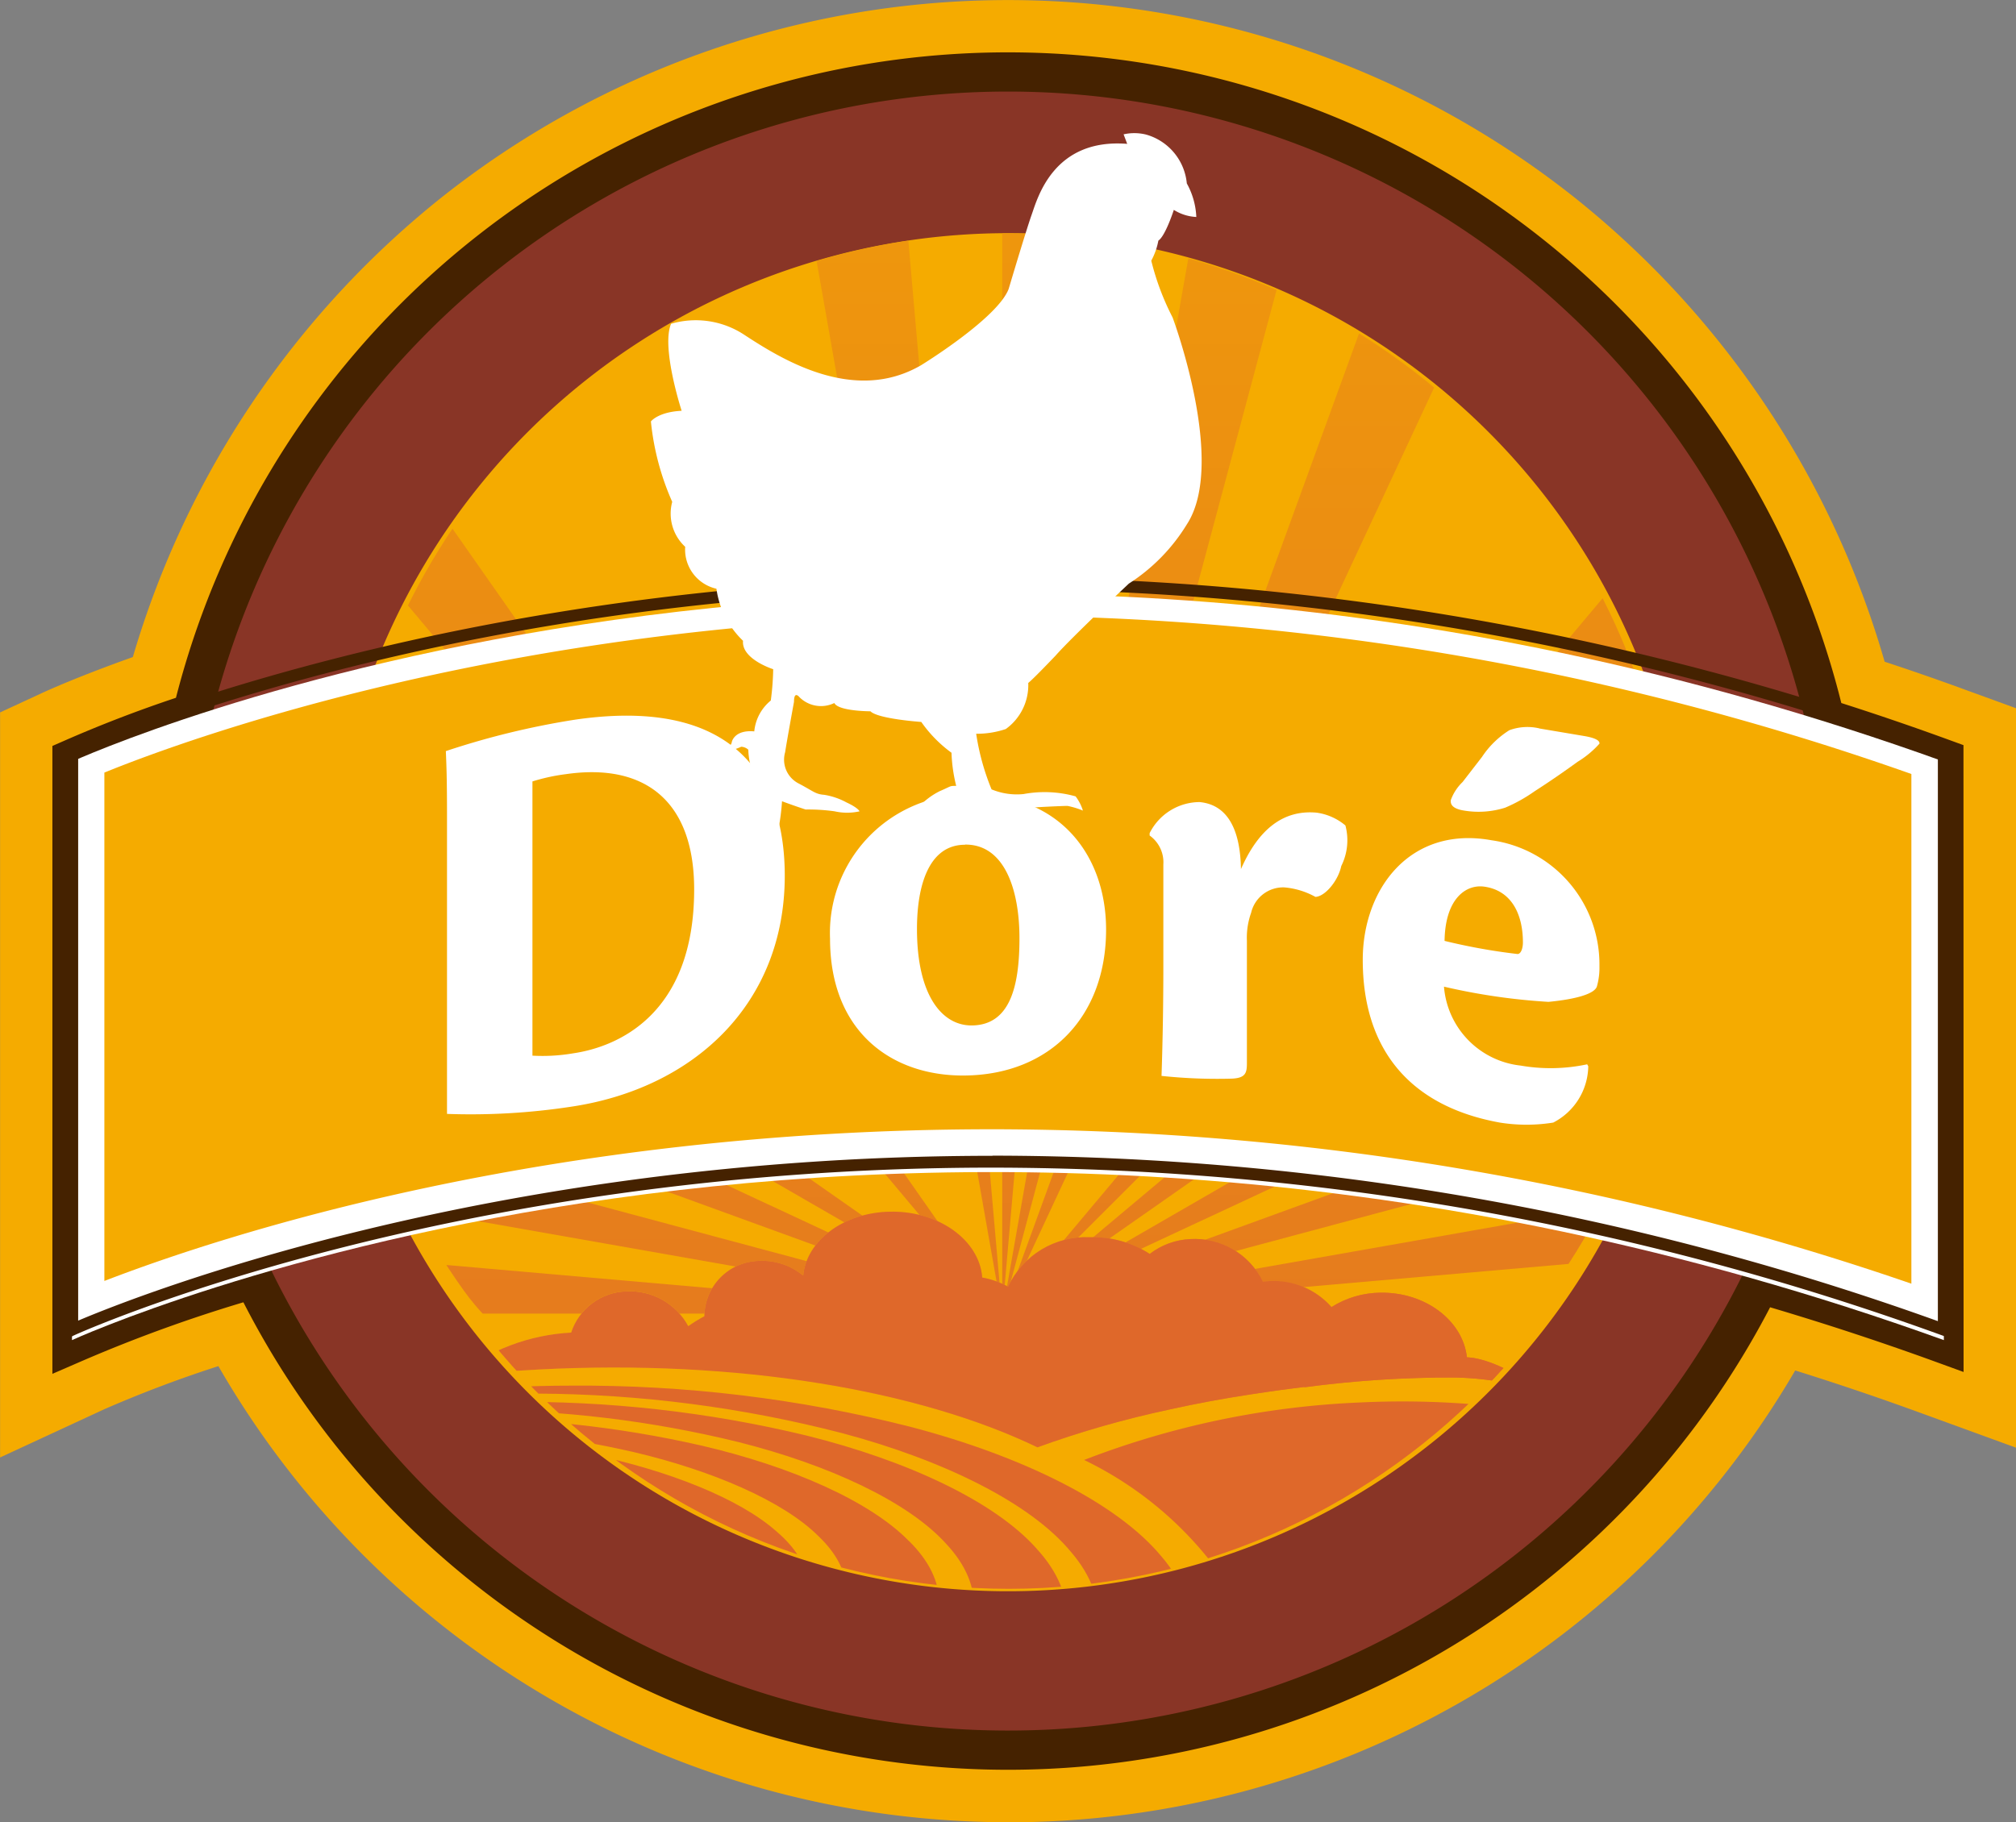 <svg id="AVIPRO_LOGOS-05" data-name="AVIPRO LOGOS-05" xmlns="http://www.w3.org/2000/svg" xmlns:xlink="http://www.w3.org/1999/xlink" width="111.008" height="100.368" viewBox="0 0 111.008 100.368">
  <rect x="0" y="0" width="111.008" height="100.368" fill="#808080" stroke="none"/>
  <defs>
    <linearGradient id="linear-gradient" y1="0.5" x2="1" y2="0.5" gradientUnits="objectBoundingBox">
      <stop offset="0" stop-color="#f9c000"/>
      <stop offset="1" stop-color="#df682a"/>
    </linearGradient>
    <clipPath id="clip-path">
      <path id="Path_4660" data-name="Path 4660" d="M119.8,68.616a36.6,36.6,0,0,1-6.18,20.414c-6.6,9.879-17.224,1.952-29.993,1.952s-23.882,8.364-30.557-.951A36.8,36.8,0,1,1,119.8,68.616" transform="translate(-46.2 -31.82)" fill="none"/>
    </clipPath>
    <linearGradient id="linear-gradient-2" x1="0.5" y1="-0.112" x2="0.5" y2="1.471" gradientUnits="objectBoundingBox">
      <stop offset="0" stop-color="#f5aa00"/>
      <stop offset="1" stop-color="#df682a"/>
    </linearGradient>
    <linearGradient id="linear-gradient-3" x1="0.5" y1="-0.112" x2="0.5" y2="1.471" xlink:href="#linear-gradient-2"/>
    <linearGradient id="linear-gradient-4" x1="0.5" y1="-0.112" x2="0.5" y2="1.471" xlink:href="#linear-gradient-2"/>
    <linearGradient id="linear-gradient-7" x1="0.5" y1="-0.355" x2="0.5" y2="1.574" xlink:href="#linear-gradient-2"/>
    <linearGradient id="linear-gradient-8" x1="0.5" y1="-0.969" x2="0.5" y2="1.834" xlink:href="#linear-gradient-2"/>
    <linearGradient id="linear-gradient-9" x1="0.5" y1="-2.123" x2="0.5" y2="2.324" xlink:href="#linear-gradient-2"/>
    <linearGradient id="linear-gradient-10" x1="0.5" y1="-5.448" x2="0.5" y2="3.733" xlink:href="#linear-gradient-2"/>
    <linearGradient id="linear-gradient-11" x1="0.5" y1="-10.617" x2="0.5" y2="5.923" xlink:href="#linear-gradient-2"/>
    <linearGradient id="linear-gradient-12" x1="0.5" y1="-2.793" x2="0.5" y2="2.608" xlink:href="#linear-gradient-2"/>
    <linearGradient id="linear-gradient-13" x1="0.5" y1="-1.18" x2="0.5" y2="1.924" xlink:href="#linear-gradient-2"/>
    <linearGradient id="linear-gradient-14" x1="0.5" y1="-0.451" x2="0.5" y2="1.615" xlink:href="#linear-gradient-2"/>
    <clipPath id="clip-path-2">
      <path id="Path_4665" data-name="Path 4665" d="M119.963,68.687c0,20.693-16.541,37.463-36.942,37.463S46.08,89.375,46.08,68.687,62.617,31.22,83.017,31.22s36.942,16.775,36.942,37.467" transform="translate(-46.08 -31.22)" fill="none"/>
    </clipPath>
    <clipPath id="clip-path-3">
      <path id="Path_4661" data-name="Path 4661" d="M55.473,173.122a53.375,53.375,0,0,0-11.982-1.1c-1.843.032-3.213.18-3.982.258-.191.078-.378.161-.564.245.482,0,1.4-.065,2.689-.06a49.7,49.7,0,0,1,10.08,1.006c3.7.766,7.194,2.09,9.019,3.636,1.884,1.518,2.107,3.263.623,4.246-.2.346.437.84,1.638,1.172s2.73.351,3.19-.055c1.829-1.264,1.62-3.327-.482-5.109-2.043-1.814-5.975-3.36-10.234-4.246m2.931,3.461c-1.916-1.421-5.415-2.607-9.056-3.249a46.746,46.746,0,0,0-9.729-.706c-.373.009-.7.028-1,.046-.282.129-.564.263-.837.4a43.65,43.65,0,0,1,7.8.614,22.179,22.179,0,0,1,7.841,2.635c1.757,1.126,2.157,2.423,1.27,3.041A4.628,4.628,0,0,0,56.92,180.4c1.2.337,2.457.4,2.612.069,1.229-.891.842-2.506-1.133-3.895m14.6,1.32c-2.162-2.215-6.521-4.112-11.39-5.247a59.8,59.8,0,0,0-14.207-1.5,52.27,52.27,0,0,0-6.13.429c-.164.06-.323.12-.482.18.792-.023,2.448-.18,4.755-.166A55.58,55.58,0,0,1,57.857,173c4.309,1.015,8.227,2.69,10.175,4.638,2.007,1.92,2.043,4.1-.045,5.464-.514.42-.141.96,1.06,1.3a5.809,5.809,0,0,0,3.772-.18c2.43-1.638,2.407-4.139.187-6.327m13.907.858c-2.453-2.972-7.7-5.542-13.816-7.144a73.824,73.824,0,0,0-18.712-2.27c-2.321,0-4.428.12-6.239.286q-.812.173-1.6.36c1.666-.134,3.691-.235,5.989-.208a68.281,68.281,0,0,1,16.81,2.183c5.552,1.481,10.357,3.835,12.587,6.544,2.294,2.672,2,5.7-1.265,7.776-1.129.563-1.292,1.2-.082,1.532a8.9,8.9,0,0,0,4.933-.434c3.6-2.349,3.9-5.685,1.4-8.62m-6.88-.438c-2.316-2.612-7.149-4.859-12.664-6.23a66.6,66.6,0,0,0-16.541-1.851,58.942,58.942,0,0,0-6.99.48c-.264.078-.532.166-.8.249,1.383-.129,3.422-.3,5.929-.286a61.181,61.181,0,0,1,14.639,1.763c4.956,1.246,9.342,3.272,11.449,5.612,2.162,2.317,2.048,4.947-.623,6.682-.828.494-.724,1.089.478,1.421a7.22,7.22,0,0,0,4.355-.309c3.008-2.012,3.14-4.961.755-7.541" transform="translate(-37.78 -169.337)" fill="none"/>
    </clipPath>
    <linearGradient id="linear-gradient-20" x1="-46.574" y1="57.63" x2="-46.566" y2="57.63" xlink:href="#linear-gradient-2"/>
    <clipPath id="clip-path-4">
      <path id="Path_4663" data-name="Path 4663" d="M99.683,159.469c1.456-.323,2.99-.609,4.592-.849q1.379-.215,2.817-.388v.018a60.686,60.686,0,0,1,8.241-.54,16.212,16.212,0,0,1,5.67,1.112c-.937-.434-3.235-2.15-4.96-2.224-.223-2.03-2.3-3.6-4.769-3.558a5.133,5.133,0,0,0-2.689.794,4.243,4.243,0,0,0-3.4-1.435c-.123.009-.246.023-.373.037a4.182,4.182,0,0,0-4-2.349,3.959,3.959,0,0,0-2.234.817,5.744,5.744,0,0,0-3.295-.918,4.734,4.734,0,0,0-4.5,2.713l-.041-.009a4.636,4.636,0,0,0-1.388-.485c-.155-2.067-2.407-3.683-5.088-3.627-2.548.051-4.587,1.592-4.769,3.521a3.53,3.53,0,0,0-2.435-.812,3.077,3.077,0,0,0-3.008,3.05,8.186,8.186,0,0,0-.887.545,3.655,3.655,0,0,0-3.422-1.915,3.294,3.294,0,0,0-3.026,2.27,11.093,11.093,0,0,0-6.334,2.4c1.47-.161,2.976-.286,4.51-.365,11.008-.581,21,1.144,27.5,4.283a54.8,54.8,0,0,1,7.295-2.086" transform="translate(-60.38 -148.577)" fill="url(#linear-gradient)"/>
    </clipPath>
    <linearGradient id="linear-gradient-22" x1="-39.812" y1="84.003" x2="-39.812" y2="83.993" xlink:href="#linear-gradient"/>
  </defs>
  <path id="Path_4637" data-name="Path 4637" d="M61.972,103.943A50.173,50.173,0,0,1,18.495,78.823a67.18,67.18,0,0,0-6.3,2.382l-5.72,2.649V77.581l0-34.763L8.8,41.742c.2-.092,1.9-.874,4.985-1.973A50.615,50.615,0,0,1,30.726,14.5a50.183,50.183,0,0,1,62.629.106,50.577,50.577,0,0,1,16.89,25.42c1.536.506,3.044,1.03,4.594,1.6l2.639.961V83.315l-5.385-1.963c-2.221-.809-4.493-1.577-6.773-2.29a50.157,50.157,0,0,1-43.344,24.886ZM20.026,74.96l.635,1.168a46.963,46.963,0,0,0,41.311,24.606,46.681,46.681,0,0,0,25.084-7.252,47.3,47.3,0,0,0,16.1-17.115l.625-1.14,1.246.377c2.75.837,5.5,1.752,8.167,2.727l1.081.391V44.813l-.524-.193c-1.789-.648-3.527-1.246-5.311-1.826l-.832-.271-.225-.846a46.994,46.994,0,0,0-45.4-34.906A46.677,46.677,0,0,0,32.722,16.993,47.361,47.361,0,0,0,16.646,41.411l-.221.819-.8.276c-3.49,1.214-5.4,2.092-5.481,2.129l-.464.216V78.818l1.145-.529h0a76.49,76.49,0,0,1,7.941-2.943l1.265-.4Z" transform="translate(-6.47 -3.58)" fill="#f5ab00"/>
  <g id="Group_768" data-name="Group 768" transform="translate(1.584 1.588)">
    <path id="Path_4638" data-name="Path 4638" d="M63.868,104.262A48.6,48.6,0,0,1,21.127,78.806a74.147,74.147,0,0,0-7.76,2.87L9.95,83.258V45.746l1.394-.649c.092-.041,2.056-.948,5.63-2.19A48.879,48.879,0,0,1,33.6,17.645a48.6,48.6,0,0,1,60.657.1,48.866,48.866,0,0,1,16.582,25.433c1.858.6,3.625,1.21,5.368,1.845l1.582.575V82.927l-3.234-1.178c-2.645-.961-5.359-1.868-8.086-2.7a48.584,48.584,0,0,1-42.6,25.2" transform="translate(-9.95 -7.07)" fill="#f5ab00"/>
    <path id="Path_4639" data-name="Path 4639" d="M119.3,58.514A46.269,46.269,0,1,1,73.029,12.3,46.241,46.241,0,0,1,119.3,58.514" transform="translate(-19.11 -9.92)" fill="#893526"/>
    <path id="Path_4640" data-name="Path 4640" d="M121.055,69.14a37.4,37.4,0,1,1-37.4-37.34,37.372,37.372,0,0,1,37.4,37.34" transform="translate(-29.737 -20.546)" fill="#f5ab00"/>
    <path id="Path_4641" data-name="Path 4641" d="M118.252,50.128Q114.945,48.92,111.7,47.9a46.216,46.216,0,0,0-89.892-.295,70.524,70.524,0,0,0-6.627,2.518V82.354a81.569,81.569,0,0,1,10-3.585,46.219,46.219,0,0,0,82.947.276c3.327.967,6.705,2.062,10.129,3.309Z" transform="translate(-12.8 -9.92)" fill="none" stroke="#452200" stroke-width="2.16"/>
    <g id="Group_761" data-name="Group 761" transform="translate(17.07 11.263)" clip-path="url(#clip-path)">
      <g id="starburst" transform="translate(-64.996 -33.26)">
        <path id="Path_4642" data-name="Path 4642" d="M126.48-41.27V51.485l8.114-92.755Z" transform="translate(-24.952 41.27)" fill="url(#linear-gradient-2)"/>
        <path id="Path_4643" data-name="Path 4643" d="M142.835-41.27,126.48,51.485,151.335-41.27Z" transform="translate(-24.952 41.27)" fill="url(#linear-gradient-3)"/>
        <path id="Path_4644" data-name="Path 4644" d="M160.241-41.27,126.48,51.485,169.733-41.27Z" transform="translate(-24.952 41.27)" fill="url(#linear-gradient-4)"/>
        <path id="Path_4645" data-name="Path 4645" d="M180.031-41.27,126.48,51.485,191.431-41.27Z" transform="translate(-24.952 41.27)" fill="url(#linear-gradient-3)"/>
        <path id="Path_4646" data-name="Path 4646" d="M126.48,51.485,217.255-39.29v-1.98H204.313Z" transform="translate(-24.952 41.27)" fill="url(#linear-gradient-3)"/>
        <path id="Path_4647" data-name="Path 4647" d="M217.255-4.82,126.48,71.348,217.255,7.785Z" transform="translate(-24.952 21.407)" fill="url(#linear-gradient-7)"/>
        <path id="Path_4648" data-name="Path 4648" d="M217.255,47.39,126.48,99.8l90.775-42.33Z" transform="translate(-24.952 -7.044)" fill="url(#linear-gradient-8)"/>
        <path id="Path_4649" data-name="Path 4649" d="M217.255,89.96,126.48,123l90.775-24.323Z" transform="translate(-24.952 -30.242)" fill="url(#linear-gradient-9)"/>
        <path id="Path_4650" data-name="Path 4650" d="M217.255,127.39l-90.775,16,90.775-7.941Z" transform="translate(-24.952 -50.64)" fill="url(#linear-gradient-10)"/>
        <path id="Path_4651" data-name="Path 4651" d="M-96.63,151.933l101.528,0L-96.63,143.05Z" transform="translate(96.63 -59.173)" fill="url(#linear-gradient-11)"/>
        <path id="Path_4652" data-name="Path 4652" d="M-96.63,112.086,4.9,129.984-96.63,102.78Z" transform="translate(96.63 -37.229)" fill="url(#linear-gradient-12)"/>
        <path id="Path_4653" data-name="Path 4653" d="M-96.63,68.919,4.9,105.87-96.63,58.53Z" transform="translate(96.63 -13.115)" fill="url(#linear-gradient-13)"/>
        <path id="Path_4654" data-name="Path 4654" d="M-96.63,18.813,4.9,77.429-96.63,6.34Z" transform="translate(96.63 15.325)" fill="url(#linear-gradient-14)"/>
        <path id="Path_4655" data-name="Path 4655" d="M-96.63-41.27v7.563L4.9,51.485-87.856-41.27Z" transform="translate(96.63 41.27)" fill="url(#linear-gradient-3)"/>
        <path id="Path_4656" data-name="Path 4656" d="M-44.55-41.27,33.279,51.485-31.672-41.27Z" transform="translate(68.249 41.27)" fill="url(#linear-gradient-3)"/>
        <path id="Path_4657" data-name="Path 4657" d="M8.79-41.27,62.346,51.485,19.093-41.27Z" transform="translate(39.182 41.27)" fill="url(#linear-gradient-3)"/>
        <path id="Path_4658" data-name="Path 4658" d="M52.29-41.27,86.051,51.485,61.2-41.27Z" transform="translate(15.477 41.27)" fill="url(#linear-gradient-4)"/>
        <path id="Path_4659" data-name="Path 4659" d="M90.54-41.27l16.355,92.755L98.781-41.27Z" transform="translate(-5.367 41.27)" fill="url(#linear-gradient-3)"/>
      </g>
    </g>
    <g id="Group_765" data-name="Group 765" transform="translate(17.019 10.99)" clip-path="url(#clip-path-2)">
      <g id="Group_762" data-name="Group 762" transform="translate(-3.777 63.738)" clip-path="url(#clip-path-3)">
        <rect id="Rectangle_572" data-name="Rectangle 572" width="51.636" height="18.838" transform="translate(0.009 -0.031)" fill="url(#linear-gradient-20)"/>
      </g>
      <g id="Group_764" data-name="Group 764" transform="translate(6.507 54.158)">
        <path id="Path_4662" data-name="Path 4662" d="M99.683,159.469c1.456-.323,2.99-.609,4.592-.849q1.379-.215,2.817-.388v.018a60.686,60.686,0,0,1,8.241-.54,16.212,16.212,0,0,1,5.67,1.112c-.937-.434-3.235-2.15-4.96-2.224-.223-2.03-2.3-3.6-4.769-3.558a5.133,5.133,0,0,0-2.689.794,4.243,4.243,0,0,0-3.4-1.435c-.123.009-.246.023-.373.037a4.182,4.182,0,0,0-4-2.349,3.959,3.959,0,0,0-2.234.817,5.744,5.744,0,0,0-3.295-.918,4.734,4.734,0,0,0-4.5,2.713l-.041-.009a4.636,4.636,0,0,0-1.388-.485c-.155-2.067-2.407-3.683-5.088-3.627-2.548.051-4.587,1.592-4.769,3.521a3.53,3.53,0,0,0-2.435-.812,3.077,3.077,0,0,0-3.008,3.05,8.186,8.186,0,0,0-.887.545,3.655,3.655,0,0,0-3.422-1.915,3.294,3.294,0,0,0-3.026,2.27,11.093,11.093,0,0,0-6.334,2.4c1.47-.161,2.976-.286,4.51-.365,11.008-.581,21,1.144,27.5,4.283a54.8,54.8,0,0,1,7.295-2.086" transform="translate(-60.38 -148.577)" fill="url(#linear-gradient)"/>
        <g id="Group_763" data-name="Group 763" clip-path="url(#clip-path-4)">
          <rect id="Rectangle_573" data-name="Rectangle 573" width="60.623" height="13.028" transform="translate(-0.005 -0.054)" fill="url(#linear-gradient-22)"/>
        </g>
      </g>
      <path id="Path_4664" data-name="Path 4664" d="M161.845,171.892a48.31,48.31,0,0,0-10.28-.6,47.582,47.582,0,0,0-15.185,3.166,19.821,19.821,0,0,1,6.962,5.588c1.3,1.781,4.287,5.381,3.909,7.139,5.993-9.677,13.242-12.908,20.519-13.974-.619-.318-5.256-1.043-5.925-1.324" transform="translate(-95.288 -106.625)" fill="#df682a"/>
    </g>
    <path id="Path_4666" data-name="Path 4666" d="M118.252,115.27c-57.751-20.824-103.072,0-103.072,0V83.407s45.321-20.824,103.072,0Z" transform="translate(-12.8 -43.048)" fill="#fff"/>
    <g id="Group_767" data-name="Group 767" transform="translate(2.052 5.739)">
      <path id="Path_4667" data-name="Path 4667" d="M14.46,115.4V82.81l.193-.086c.2-.1,20.56-9.283,50.821-9.283a154.347,154.347,0,0,1,52.5,9.274l.216.077v32.56l-.446-.159a153.795,153.795,0,0,0-52.271-9.233c-30.118,0-50.338,9.129-50.541,9.224l-.474.218ZM65.475,105.3a154.364,154.364,0,0,1,52.055,9.115V83.251A153.722,153.722,0,0,0,65.475,74.1c-28.549,0-48.212,8.209-50.347,9.138v31.149c3.221-1.365,22.627-9.078,50.347-9.078" transform="translate(-14.46 -48.977)" fill="#452200"/>
      <path id="Path_4668" data-name="Path 4668" d="M118.6,114.886A155.79,155.79,0,0,0,68,106.381c-24.691,0-42.5,5.884-48.9,8.355v-28C23.58,84.911,42.092,78.09,68,78.09A152.305,152.305,0,0,1,118.6,86.814v28.077Z" transform="translate(-16.989 -51.511)" fill="#f5ab00"/>
      <g id="Group_766" data-name="Group 766" transform="translate(20.918)">
        <path id="Path_4669" data-name="Path 4669" d="M63.874,93.823a10.574,10.574,0,0,1,1.838-.4c4.3-.623,7.067,1.429,7.067,6.344,0,6.94-4.273,8.687-6.671,9.033a9.978,9.978,0,0,1-2.234.127Zm-4.7,18.312a36.609,36.609,0,0,0,6.767-.387c6.735-.978,11.827-5.6,11.827-12.737,0-4.287-1.807-10-11.531-8.592a43.9,43.9,0,0,0-7.131,1.734c.032.792.064,1.415.064,3.709v16.268Z" transform="translate(-59.11 -58.111)" fill="#fff"/>
        <path id="Path_4670" data-name="Path 4670" d="M113.03,102.5c2.157-.018,2.99,2.466,2.99,5.156s-.532,4.783-2.621,4.805c-1.629.014-3.022-1.634-3.022-5.315,0-2.489.7-4.623,2.621-4.637h.032Zm.332-2.758a7.623,7.623,0,0,0-7.772,7.941c0,5.115,3.386,7.572,7.4,7.536,4.714-.041,7.8-3.258,7.8-8.036,0-4.05-2.521-7.481-7.4-7.436h-.032Z" transform="translate(-84.439 -63.309)" fill="#fff"/>
        <path id="Path_4671" data-name="Path 4671" d="M144.25,102.48a1.811,1.811,0,0,1,.76,1.6v5.643c0,1.925-.032,3.982-.1,6a29.083,29.083,0,0,0,3.873.15c.76-.032.828-.323.828-.856v-6.739a4.053,4.053,0,0,1,.232-1.538,1.812,1.812,0,0,1,1.82-1.4,4.269,4.269,0,0,1,1.72.523c.528-.018,1.256-.887,1.424-1.7a3.166,3.166,0,0,0,.228-2.234,3.123,3.123,0,0,0-1.588-.705c-1.852-.168-3.208.937-4.164,3.108-.032-1.993-.628-3.54-2.284-3.691a3.093,3.093,0,0,0-2.744,1.711v.132Z" transform="translate(-105.506 -63.792)" fill="#fff"/>
        <path id="Path_4672" data-name="Path 4672" d="M176.844,107.71c1.47.264,2.025,1.6,2.025,3.053,0,.364-.132.678-.328.637a32.878,32.878,0,0,1-3.986-.719c.032-2.353,1.21-3.167,2.257-2.976h.032Zm5.556,9.77a9.626,9.626,0,0,1-3.659.068,4.748,4.748,0,0,1-4.218-4.346,34.405,34.405,0,0,0,5.752.837c1.438-.137,2.58-.428,2.676-.878a3.73,3.73,0,0,0,.132-1.074,6.907,6.907,0,0,0-5.943-6.949c-4.478-.81-7.09,2.671-7.09,6.585,0,5.015,2.68,8.086,7.549,8.965a9.292,9.292,0,0,0,2.94,0,3.552,3.552,0,0,0,1.929-3.1l-.064-.114Z" transform="translate(-119.566 -66.186)" fill="#fff"/>
        <path id="Path_4673" data-name="Path 4673" d="M110.14,20.281l-.2-.528a2.7,2.7,0,0,1,1.224.009,3.094,3.094,0,0,1,2.257,2.694,4.167,4.167,0,0,1,.523,1.848,2.526,2.526,0,0,1-1.238-.391s-.46,1.433-.851,1.693a3.774,3.774,0,0,1-.391,1.106,14.24,14.24,0,0,0,1.174,3.126s3,8.014.783,11.4a10.17,10.17,0,0,1-3.19,3.258s-3.126,2.935-4.041,3.973c0,0-1.238,1.3-1.5,1.5a2.978,2.978,0,0,1-1.238,2.539,4.941,4.941,0,0,1-1.629.259,13.167,13.167,0,0,0,.846,3.063,3.64,3.64,0,0,0,1.761.259,6.323,6.323,0,0,1,2.867.127A2.532,2.532,0,0,1,107.7,57a4.412,4.412,0,0,0-.851-.259c-.2,0-1.888.068-2.344.132,0,0-.132.455.291.519,0,0,1.074.582,1.074,1.338,0,0-.815-.328-.978-.36s-2.28-.587-2.607-.587a1.109,1.109,0,0,1-1.17-.947,2.514,2.514,0,0,0-.883,0c-.228.1-1.042-.064-1.693.1a4.009,4.009,0,0,1,1.274-1.006c.683-.291.519-.291.91-.291a8.67,8.67,0,0,1-.259-1.825A7.243,7.243,0,0,1,98.8,52.117s-2.38-.164-2.8-.587c0,0-1.757,0-1.989-.455a1.68,1.68,0,0,1-1.92-.323s-.3-.387-.3.259c0,0-.4,2.184-.487,2.771a1.471,1.471,0,0,0,.746,1.725c.815.428.915.587,1.4.623a3.813,3.813,0,0,1,1.238.423s.587.259.714.487a3.112,3.112,0,0,1-1.37,0,10.316,10.316,0,0,0-1.6-.1s-.619-.2-1.3-.455a12.5,12.5,0,0,1-.228,1.693,1.656,1.656,0,0,1-.391-.783,4.1,4.1,0,0,1-.846-2.148,3.9,3.9,0,0,1-.391-1.6.61.61,0,0,0-.391-.164s-.619.3-.91.164c0,0,.355-.164.391-.423,0,0,.127-.687,1.238-.587a2.5,2.5,0,0,1,.91-1.7,14.8,14.8,0,0,0,.132-1.725s-1.757-.555-1.661-1.565a4.9,4.9,0,0,1-1.465-2.867A2.211,2.211,0,0,1,85.8,42.47a2.487,2.487,0,0,1-.714-2.476,14.434,14.434,0,0,1-1.174-4.428s.391-.523,1.693-.587c0,0-1.138-3.486-.582-4.792a4.847,4.847,0,0,1,4,.587c1.989,1.3,6.025,3.877,9.77,1.693,0,0,4.2-2.576,4.819-4.2,0,0,.947-3.19,1.27-4.1s1.2-4.2,5.242-3.891" transform="translate(-72.625 -19.681)" fill="#fff"/>
        <path id="Path_4674" data-name="Path 4674" d="M185.571,91.666l2.435.41c.614.1.906.246.878.428a5.3,5.3,0,0,1-1.206,1q-1.181.86-2.371,1.625a8.621,8.621,0,0,1-1.615.9,4.866,4.866,0,0,1-2.289.155c-.519-.086-.751-.282-.7-.582a2.619,2.619,0,0,1,.646-.987l1.069-1.383a4.971,4.971,0,0,1,1.506-1.47,2.876,2.876,0,0,1,1.652-.1Z" transform="translate(-125.367 -58.871)" fill="#fff"/>
      </g>
    </g>
  </g>
</svg>

